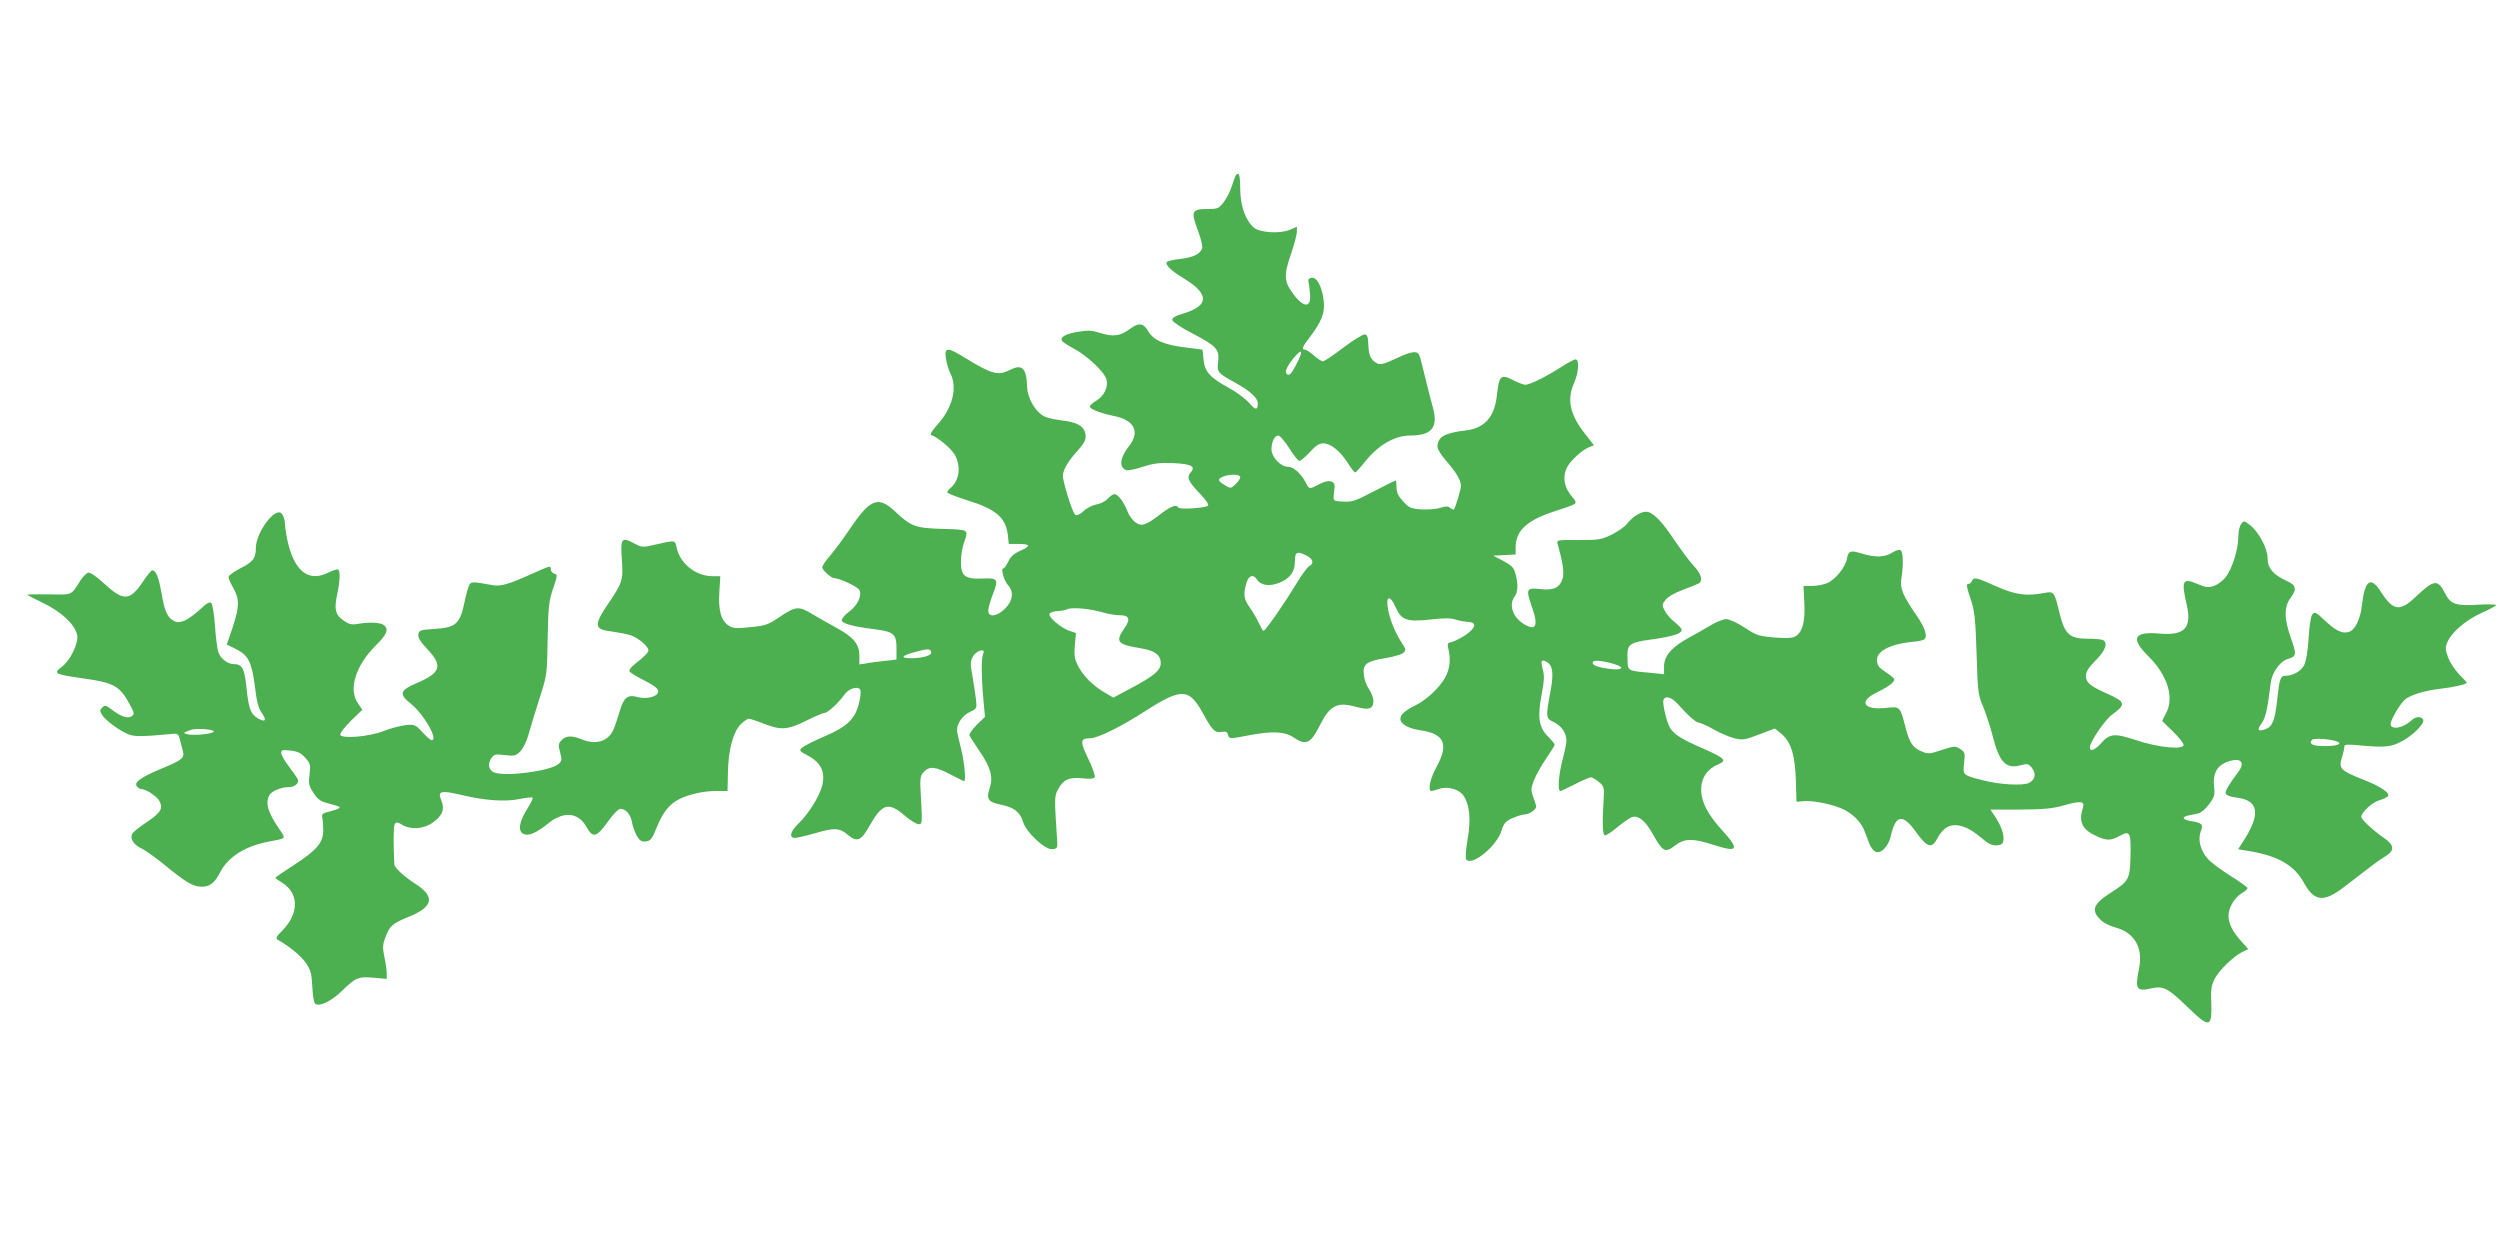 <?xml version="1.0" standalone="no"?>
<!DOCTYPE svg PUBLIC "-//W3C//DTD SVG 20010904//EN"
 "http://www.w3.org/TR/2001/REC-SVG-20010904/DTD/svg10.dtd">
<svg version="1.0" xmlns="http://www.w3.org/2000/svg"
 width="1280pt" height="640pt" viewBox="0 0 1280 640"
 preserveAspectRatio="xMidYMid meet">
<g transform="translate(0,640) scale(0.1,-0.1)"
fill="#4caf50" stroke="none">
<path d="M6325 5498 c-3 -7 -12 -33 -20 -57 -8 -25 -27 -60 -41 -78 -22 -29
-30 -33 -74 -33 -90 0 -95 -9 -55 -115 14 -37 23 -76 20 -86 -10 -30 -45 -47
-113 -55 -34 -3 -65 -11 -68 -16 -9 -14 23 -45 88 -84 130 -79 130 -139 -3
-179 -43 -13 -59 -23 -57 -34 2 -9 48 -40 103 -68 124 -65 139 -82 132 -144
-7 -54 -3 -59 88 -109 76 -42 115 -78 115 -105 0 -37 -12 -36 -45 3 -18 20
-64 55 -103 76 -98 53 -124 83 -130 146 -2 27 -5 50 -6 50 -1 0 -40 5 -86 11
-109 13 -164 37 -191 83 -25 43 -49 46 -95 11 -46 -35 -85 -41 -150 -20 -46
14 -64 15 -116 6 -64 -11 -93 -28 -80 -47 4 -6 32 -24 62 -40 68 -36 156 -120
165 -157 10 -39 -11 -83 -51 -108 -19 -11 -34 -25 -34 -30 0 -14 53 -34 124
-49 105 -21 134 -82 76 -155 -46 -58 -52 -107 -14 -122 9 -3 47 4 85 17 55 18
85 21 153 19 96 -4 120 -17 92 -48 -22 -25 -12 -47 52 -113 28 -30 42 -51 37
-57 -14 -12 -144 -21 -151 -10 -11 18 -38 8 -88 -30 -80 -62 -101 -69 -134
-44 -15 11 -34 38 -42 61 -17 44 -46 82 -65 82 -6 0 -22 -11 -34 -24 -12 -13
-38 -26 -58 -29 -20 -4 -49 -18 -64 -33 -15 -15 -34 -24 -42 -21 -12 4 -48
112 -64 188 -6 33 15 75 73 140 36 41 45 57 42 81 -4 45 -41 67 -126 76 -47 6
-82 15 -100 29 -38 28 -71 91 -73 138 -3 101 -25 123 -88 91 -60 -31 -93 -22
-227 60 -94 58 -109 58 -101 -1 4 -25 14 -60 23 -77 38 -73 10 -179 -68 -264
-25 -28 -38 -49 -31 -51 35 -12 99 -66 120 -99 35 -59 26 -134 -21 -173 -9 -8
-16 -17 -16 -22 0 -4 44 -22 98 -39 150 -46 201 -89 212 -178 l5 -47 47 0 c64
0 68 -10 14 -34 -33 -14 -51 -30 -63 -55 -9 -20 -21 -36 -26 -36 -14 0 3 -63
24 -86 31 -33 25 -80 -15 -120 -41 -41 -86 -47 -86 -11 0 12 9 46 20 75 34 88
31 93 -49 90 -91 -4 -111 12 -111 87 0 29 7 72 15 95 25 70 28 68 -107 72
-141 4 -163 12 -245 89 -87 82 -128 65 -233 -91 -32 -48 -77 -108 -99 -134
-23 -26 -41 -53 -41 -61 0 -14 46 -55 61 -55 26 0 121 -44 129 -61 15 -27 -9
-79 -54 -112 -20 -15 -36 -34 -36 -42 0 -17 52 -32 162 -46 105 -13 118 -24
118 -99 l0 -57 -62 -7 c-35 -4 -78 -9 -95 -13 l-33 -5 0 45 c0 59 -30 95 -118
143 -37 20 -93 52 -125 71 -69 41 -83 40 -170 -19 -54 -36 -69 -42 -145 -49
-71 -8 -89 -6 -110 7 -40 26 -55 78 -49 172 l5 82 -41 0 c-85 0 -167 66 -183
148 -8 37 -7 37 -102 15 -74 -17 -74 -17 -117 6 -63 33 -69 25 -61 -85 7 -106
5 -115 -78 -237 -66 -99 -62 -120 24 -130 30 -4 73 -12 94 -18 39 -11 96 -57
96 -79 0 -11 -22 -33 -74 -74 -18 -14 -26 -27 -22 -35 4 -6 39 -27 77 -46 50
-26 69 -41 69 -55 0 -26 -57 -42 -105 -29 -51 14 -71 -1 -91 -69 -9 -31 -23
-74 -32 -95 -26 -63 -91 -83 -165 -52 -49 20 -80 19 -102 -5 -17 -18 -17 -26
-7 -63 10 -38 9 -44 -9 -59 -41 -35 -261 -65 -326 -44 -30 10 -38 42 -19 72
15 22 21 24 70 18 49 -6 57 -4 80 19 14 14 32 51 41 83 9 33 34 115 56 184 40
124 40 126 43 310 3 164 6 193 28 257 23 68 23 72 6 76 -10 3 -18 12 -18 21 0
22 0 21 -99 -23 -120 -54 -157 -64 -199 -57 -105 19 -110 19 -120 -1 -5 -10
-15 -45 -22 -78 -24 -119 -44 -138 -154 -145 -75 -5 -81 -7 -84 -28 -3 -17 11
-38 47 -77 80 -85 68 -120 -59 -174 -82 -35 -88 -55 -29 -102 68 -53 146 -189
109 -189 -5 0 -26 18 -47 41 -37 40 -40 41 -88 36 -27 -3 -78 -17 -111 -30
-74 -29 -214 -41 -222 -19 -2 8 22 39 54 71 l59 57 -23 34 c-49 71 -11 192 90
293 59 58 70 85 44 106 -16 14 -74 17 -132 7 -32 -6 -46 -3 -74 16 -43 29 -50
58 -34 133 15 71 17 122 5 129 -4 3 -25 -4 -47 -14 -75 -39 -135 -20 -176 57
-25 45 -45 126 -50 202 -2 19 -11 39 -20 45 -37 23 -128 -105 -128 -179 0 -53
-14 -72 -80 -105 -33 -17 -60 -37 -60 -44 0 -8 11 -34 25 -57 32 -57 31 -96
-4 -202 l-30 -87 47 -23 c64 -32 81 -67 97 -191 9 -78 18 -112 35 -136 27 -37
19 -50 -18 -29 -38 21 -49 50 -60 158 -10 100 -22 121 -67 121 -29 0 -64 27
-76 58 -6 14 -14 75 -18 134 -4 60 -13 114 -19 120 -8 8 -23 1 -55 -30 -63
-57 -104 -77 -133 -63 -36 16 -51 49 -67 144 -15 83 -28 117 -48 117 -4 0 -27
-27 -49 -61 -67 -97 -98 -98 -200 -4 -34 32 -68 55 -78 53 -9 -2 -26 -19 -39
-38 -51 -81 -39 -75 -162 -73 -61 1 -111 0 -111 -2 0 -2 38 -22 84 -44 91 -44
160 -109 171 -162 9 -39 -35 -131 -76 -161 -49 -37 -43 -40 118 -63 149 -21
179 -39 232 -140 19 -36 20 -41 5 -52 -20 -14 -54 -3 -102 34 -30 23 -36 24
-49 10 -13 -13 -13 -17 1 -39 19 -29 88 -79 134 -98 31 -12 72 -12 231 3 21 2
26 -4 33 -33 5 -19 12 -45 15 -58 8 -33 -7 -45 -107 -86 -108 -45 -146 -72
-129 -92 6 -8 16 -14 21 -14 26 0 80 -36 94 -61 20 -39 8 -59 -64 -108 -32
-21 -64 -46 -71 -55 -20 -24 -1 -59 43 -80 20 -9 70 -45 112 -79 114 -94 153
-117 196 -117 43 0 67 19 97 77 39 76 129 132 247 154 91 17 88 14 56 61 -61
89 -75 136 -52 178 11 20 60 40 100 40 31 0 55 23 44 42 -4 7 -24 36 -45 64
-22 28 -39 59 -39 69 0 15 7 17 47 12 37 -4 54 -12 76 -37 26 -29 28 -36 22
-84 -6 -47 -4 -59 19 -94 20 -32 35 -44 68 -53 70 -19 71 -19 64 -27 -4 -4
-26 -11 -49 -17 -35 -8 -41 -14 -37 -30 3 -11 5 -40 5 -65 0 -64 -31 -101
-147 -177 -54 -35 -98 -65 -98 -67 0 -3 16 -14 35 -26 87 -54 86 -158 0 -245
-30 -30 -35 -39 -24 -46 57 -31 119 -82 144 -118 26 -37 30 -53 34 -121 2 -45
8 -84 15 -89 20 -17 81 12 135 64 73 71 85 76 164 69 l67 -6 0 28 c0 15 -5 53
-12 85 -10 49 -9 63 6 102 21 57 37 70 121 104 123 50 134 102 33 167 -58 37
-108 83 -109 100 -5 97 -5 197 2 207 7 11 14 11 38 -4 47 -27 111 -22 159 13
47 34 60 67 42 111 -21 49 -5 54 102 29 122 -29 222 -36 298 -21 34 7 64 10
67 7 3 -3 -9 -28 -26 -55 -42 -66 -51 -115 -22 -130 25 -14 66 3 129 54 78 63
153 56 195 -19 32 -58 51 -54 107 24 25 36 54 67 64 68 26 5 56 -27 62 -69 4
-21 15 -52 25 -69 15 -25 25 -31 47 -28 23 3 31 13 55 73 30 74 63 117 112
142 48 25 125 43 190 43 l60 0 2 94 c2 117 26 207 65 247 16 16 35 29 42 29 7
0 41 -11 76 -25 89 -35 123 -32 218 15 44 22 86 40 94 40 16 0 74 54 101 93
20 29 63 45 79 29 7 -7 6 -29 -3 -68 -19 -84 -60 -124 -179 -175 -52 -22 -103
-48 -113 -57 -16 -15 -15 -17 30 -41 67 -36 89 -83 73 -152 -14 -56 -70 -146
-124 -198 -40 -39 -47 -71 -16 -71 11 0 59 11 107 25 97 28 121 27 166 -11 44
-37 66 -28 105 41 68 121 99 132 183 60 29 -25 62 -45 72 -45 19 0 19 5 13
123 -7 115 -6 123 14 145 29 30 57 28 136 -13 37 -19 68 -35 70 -35 11 0 1
105 -16 169 -11 41 -20 83 -20 93 0 35 29 75 66 93 36 17 36 18 31 64 -3 25
-11 79 -18 119 -12 64 -11 77 2 100 17 32 68 46 53 15 -10 -21 -10 -114 1
-235 l8 -88 -42 -41 c-23 -23 -40 -48 -37 -54 2 -7 25 -42 50 -79 59 -86 72
-134 53 -192 -18 -56 -9 -70 58 -84 68 -14 98 -38 113 -88 17 -55 113 -144
151 -140 23 3 26 7 24 38 -15 229 -15 234 5 270 27 49 56 62 124 55 36 -4 59
-2 63 5 4 6 -11 49 -33 95 -43 89 -42 105 9 105 38 0 157 58 284 140 186 119
223 117 295 -14 48 -87 61 -100 96 -93 20 3 28 0 31 -14 6 -23 8 -23 106 -4
120 23 185 20 229 -10 65 -44 89 -33 137 64 50 99 87 118 180 93 46 -12 66
-14 79 -5 22 14 17 57 -10 96 -11 16 -23 48 -25 72 -7 55 13 70 114 86 41 7
81 19 89 27 13 12 12 18 -6 46 -34 52 -58 109 -70 160 -19 86 4 99 38 22 28
-61 56 -71 176 -58 66 8 105 8 128 0 18 -6 46 -11 63 -12 47 -2 43 -29 -8 -65
-24 -16 -56 -33 -71 -37 -26 -6 -27 -9 -20 -38 13 -54 7 -104 -19 -149 -32
-53 -92 -109 -149 -138 -56 -28 -78 -48 -78 -70 0 -26 41 -49 102 -58 123 -17
147 -71 83 -188 -33 -59 -46 -123 -26 -123 4 0 23 5 40 11 43 15 103 -2 125
-36 31 -47 38 -121 20 -223 -10 -59 -12 -98 -6 -104 32 -32 158 73 180 150 11
36 20 47 55 63 23 10 52 19 63 19 12 0 31 8 43 18 20 17 20 18 4 63 -16 44
-16 49 1 94 10 26 38 76 62 111 24 35 44 67 44 71 0 4 -16 24 -36 44 -46 47
-53 98 -30 218 12 65 14 93 5 123 -12 47 -8 54 20 39 30 -16 36 -56 22 -136
-28 -154 -28 -151 16 -173 40 -21 63 -55 63 -96 0 -12 -9 -56 -20 -97 -20 -77
-26 -159 -11 -159 4 0 38 16 75 35 37 19 74 35 81 35 8 0 26 -11 42 -24 25
-22 27 -28 24 -82 -8 -125 -6 -187 5 -191 6 -2 36 17 65 42 30 25 64 48 76 52
35 8 68 -20 108 -92 48 -86 62 -93 110 -55 48 38 92 39 199 4 125 -40 134 -25
45 73 -77 85 -109 147 -109 212 0 58 32 105 88 128 46 19 34 31 -86 84 -101
44 -136 66 -160 100 -17 25 -42 127 -35 146 9 22 40 14 70 -18 56 -63 97 -99
111 -99 7 0 41 -15 75 -34 34 -19 82 -40 107 -46 42 -10 52 -9 125 19 44 17
81 31 82 31 1 0 18 -14 38 -31 46 -41 66 -107 70 -239 l3 -105 35 3 c52 5 155
-17 208 -43 52 -27 90 -67 107 -114 7 -17 17 -45 23 -61 7 -17 20 -35 30 -40
27 -15 68 25 80 80 25 110 61 115 129 20 58 -81 81 -87 110 -31 11 23 34 48
51 57 44 22 103 4 170 -53 41 -35 58 -43 83 -41 25 2 32 8 34 29 3 29 -14 76
-47 124 l-20 30 152 0 c124 1 166 5 226 22 83 24 106 21 96 -11 -24 -74 -5
-113 69 -147 53 -24 73 -24 120 2 52 28 57 18 54 -108 -3 -117 -8 -125 -109
-189 -68 -44 -87 -75 -64 -110 20 -31 49 -49 103 -65 93 -27 135 -105 114
-208 -22 -104 -13 -119 60 -102 63 15 87 3 185 -92 121 -117 130 -114 124 44
-2 40 3 67 17 96 23 44 93 113 141 138 l32 16 -35 39 c-46 51 -66 91 -66 132
0 42 32 94 70 116 16 9 28 21 27 26 -2 5 -42 34 -89 63 -47 29 -100 69 -116
88 -36 41 -50 96 -34 139 14 35 7 43 -50 52 -44 7 -50 21 -13 29 14 3 36 7 50
10 14 3 39 24 56 48 27 37 30 47 25 91 -7 61 13 102 59 122 72 30 105 6 66
-47 -52 -70 -70 -101 -65 -113 3 -8 26 -16 51 -19 120 -13 131 -85 33 -233
l-21 -32 66 -11 c142 -25 223 -73 271 -161 52 -95 101 -101 201 -25 32 25 86
66 120 92 34 27 76 57 95 68 51 31 48 58 -9 97 -56 39 -113 92 -113 106 0 22
52 71 88 83 20 6 42 16 47 21 17 16 -36 52 -129 88 -112 44 -124 56 -105 113
7 23 13 48 12 55 -1 11 16 12 85 5 126 -11 155 -8 212 23 55 30 113 88 107
107 -7 21 -38 20 -60 -1 -43 -41 -107 -51 -107 -19 0 21 46 100 72 124 27 25
108 49 193 58 55 6 125 22 125 30 0 1 -17 20 -38 41 -21 22 -47 60 -57 86 -15
41 -16 52 -5 79 22 52 93 113 174 150 42 19 76 37 76 41 0 4 -42 5 -92 2 -112
-7 -140 2 -167 54 -40 78 -56 77 -153 -14 -81 -77 -115 -72 -178 26 -52 82
-82 61 -97 -69 -8 -73 -36 -129 -69 -137 -34 -9 -65 7 -123 61 -43 41 -50 44
-62 29 -8 -10 -15 -57 -19 -122 -4 -68 -13 -118 -23 -138 -16 -31 -58 -54 -97
-54 -24 0 -30 -19 -41 -124 -11 -104 -24 -137 -61 -150 -38 -13 -44 -3 -18 31
20 28 30 75 46 206 6 52 47 111 87 123 46 14 47 20 15 111 -34 99 -34 156 1
204 32 43 27 63 -20 84 -70 32 -99 66 -99 117 0 51 -47 138 -93 172 -28 21
-29 21 -43 2 -8 -11 -14 -41 -14 -67 0 -61 -31 -161 -64 -203 -14 -19 -41 -39
-60 -46 -30 -9 -42 -8 -85 10 -76 33 -84 18 -55 -106 27 -119 -10 -159 -139
-148 -132 12 -150 -24 -59 -114 99 -98 135 -211 93 -292 l-21 -41 55 -54 c30
-29 55 -60 55 -69 0 -26 -129 -14 -242 24 -112 37 -136 35 -181 -16 -31 -35
-57 -44 -57 -21 0 28 77 142 115 169 72 53 69 64 -30 108 -86 39 -105 55 -105
91 0 20 14 42 50 78 52 52 65 93 34 105 -9 3 -45 6 -81 6 -86 0 -112 24 -138
130 -26 108 -29 113 -73 105 -96 -19 -153 -11 -251 33 -103 46 -116 49 -125
27 -3 -8 -11 -15 -19 -15 -10 0 -8 -17 11 -72 22 -65 26 -96 32 -283 6 -197 8
-214 33 -271 14 -34 36 -100 48 -147 35 -140 69 -176 145 -155 34 9 40 8 57
-13 23 -29 18 -60 -13 -77 -31 -16 -152 -10 -242 14 -98 25 -99 26 -92 88 6
50 5 55 -20 71 -25 17 -29 16 -94 -5 -63 -21 -70 -21 -104 -7 -45 19 -62 44
-83 127 -26 102 -27 103 -94 96 -120 -14 -149 32 -51 79 33 16 68 37 78 48 18
21 20 19 -53 70 -17 12 -25 27 -25 48 0 46 70 82 182 93 26 2 52 7 58 11 21
13 9 56 -34 119 -75 109 -89 143 -81 195 11 64 9 131 -2 142 -7 7 -22 3 -44
-10 -40 -25 -86 -26 -154 -6 -61 19 -71 16 -79 -27 -8 -43 -60 -107 -102 -124
-19 -8 -53 -14 -77 -14 l-43 0 4 -84 c5 -95 -8 -149 -42 -172 -18 -11 -41 -13
-110 -8 -81 7 -92 10 -154 51 -37 24 -78 43 -93 43 -15 0 -49 -13 -76 -29 -26
-16 -78 -45 -114 -65 -89 -48 -129 -94 -129 -147 l0 -41 -67 7 c-123 11 -118
8 -120 69 -4 78 6 86 123 102 108 15 154 30 154 49 0 7 -16 25 -35 39 -19 15
-42 41 -51 58 -15 29 -15 32 3 56 12 16 46 36 89 52 38 14 75 29 82 33 22 15
13 47 -26 90 -22 23 -66 83 -100 133 -66 99 -111 144 -145 144 -27 0 -69 -27
-97 -62 -11 -15 -46 -39 -78 -55 -52 -26 -66 -28 -170 -28 -109 1 -113 0 -107
-20 28 -100 35 -149 25 -179 -15 -46 -47 -60 -115 -52 -70 8 -74 1 -41 -93 35
-99 19 -126 -48 -82 -53 35 -71 97 -41 137 17 23 19 65 4 117 -8 31 -19 42
-62 65 l-52 27 58 3 57 3 0 35 c0 89 59 142 208 189 48 15 91 31 96 36 6 5 2
18 -11 31 -45 50 -55 105 -29 157 18 34 79 89 113 102 l24 9 -45 58 c-79 100
-95 177 -56 263 23 52 27 119 7 119 -8 0 -43 -19 -78 -42 -72 -46 -156 -88
-179 -88 -9 0 -33 9 -55 20 -72 37 -79 31 -91 -75 -12 -111 -64 -168 -160
-179 -110 -13 -144 -33 -144 -85 0 -11 20 -43 45 -71 49 -56 75 -99 75 -128 0
-17 -28 -112 -36 -121 -2 -2 -10 2 -18 8 -12 10 -23 10 -52 1 -20 -7 -63 -10
-97 -8 -54 4 -63 8 -93 41 -25 27 -34 46 -34 72 0 19 -2 35 -5 35 -2 0 -52
-25 -110 -55 -95 -50 -112 -56 -158 -53 -56 3 -53 -2 -44 72 4 35 -29 43 -76
18 -53 -28 -54 -28 -71 6 -24 47 -63 82 -91 82 -38 0 -85 50 -85 90 0 38 16
70 35 70 8 0 33 -29 56 -65 22 -36 46 -65 52 -65 6 0 30 20 53 45 30 33 48 45
69 45 38 0 85 -38 125 -99 17 -28 35 -51 39 -50 3 0 25 24 49 54 67 85 152
135 231 135 110 0 144 40 119 138 -9 31 -26 98 -38 147 -12 50 -25 101 -29
115 -10 37 -35 36 -122 -5 -60 -28 -82 -34 -97 -26 -34 18 -44 40 -46 93 -1
40 -5 53 -17 56 -9 2 -59 -29 -110 -67 -51 -39 -98 -71 -106 -71 -7 0 -28 14
-46 30 -19 17 -40 30 -46 30 -18 0 -13 15 24 62 61 81 78 123 73 181 -6 72
-34 129 -62 125 -13 -2 -20 -9 -17 -18 2 -8 6 -36 8 -61 8 -76 -30 -78 -85 -5
-48 64 -50 96 -13 203 17 50 31 102 31 116 l0 26 -37 -16 c-51 -21 -154 -14
-184 12 -43 39 -69 113 -69 198 0 46 -4 77 -10 77 -6 0 -13 -6 -15 -12z m315
-958 c-30 -59 -42 -70 -55 -50 -7 12 14 50 48 88 36 39 38 24 7 -38z m-290
-583 c0 -8 -11 -24 -24 -36 -24 -23 -25 -23 -55 -5 -37 22 -39 32 -8 44 35 14
87 12 87 -3z m340 -402 c34 -17 39 -40 13 -54 -10 -5 -40 -47 -68 -93 -55 -92
-156 -238 -166 -238 -3 0 -14 19 -25 42 -10 22 -31 58 -46 79 -30 42 -33 64
-17 122 11 41 36 50 56 18 18 -28 63 -35 112 -15 56 22 81 56 81 110 0 49 11
54 60 29z m-1046 -290 c27 -8 67 -15 88 -15 51 0 58 -20 24 -68 -47 -68 -35
-82 84 -101 73 -12 103 -34 103 -77 0 -36 -36 -66 -153 -128 l-90 -48 -45 27
c-59 34 -110 85 -136 137 -18 35 -20 53 -16 104 l6 63 -33 11 c-44 14 -112 73
-102 88 4 7 22 12 39 13 18 0 41 5 52 10 25 11 115 3 179 -16z m-876 -203 c5
-17 -41 -32 -101 -32 -62 0 -53 13 23 33 61 17 72 16 78 -1z m3500 -63 c54
-17 39 -32 -25 -24 -65 8 -97 21 -87 36 7 11 54 6 112 -12z m-7173 -344 c0
-12 -104 -23 -137 -14 -23 6 -22 7 22 23 25 8 115 2 115 -9z m10869 -51 c32
-12 3 -24 -59 -24 -63 0 -83 9 -69 31 7 11 93 6 128 -7z"/>
</g>
</svg>
